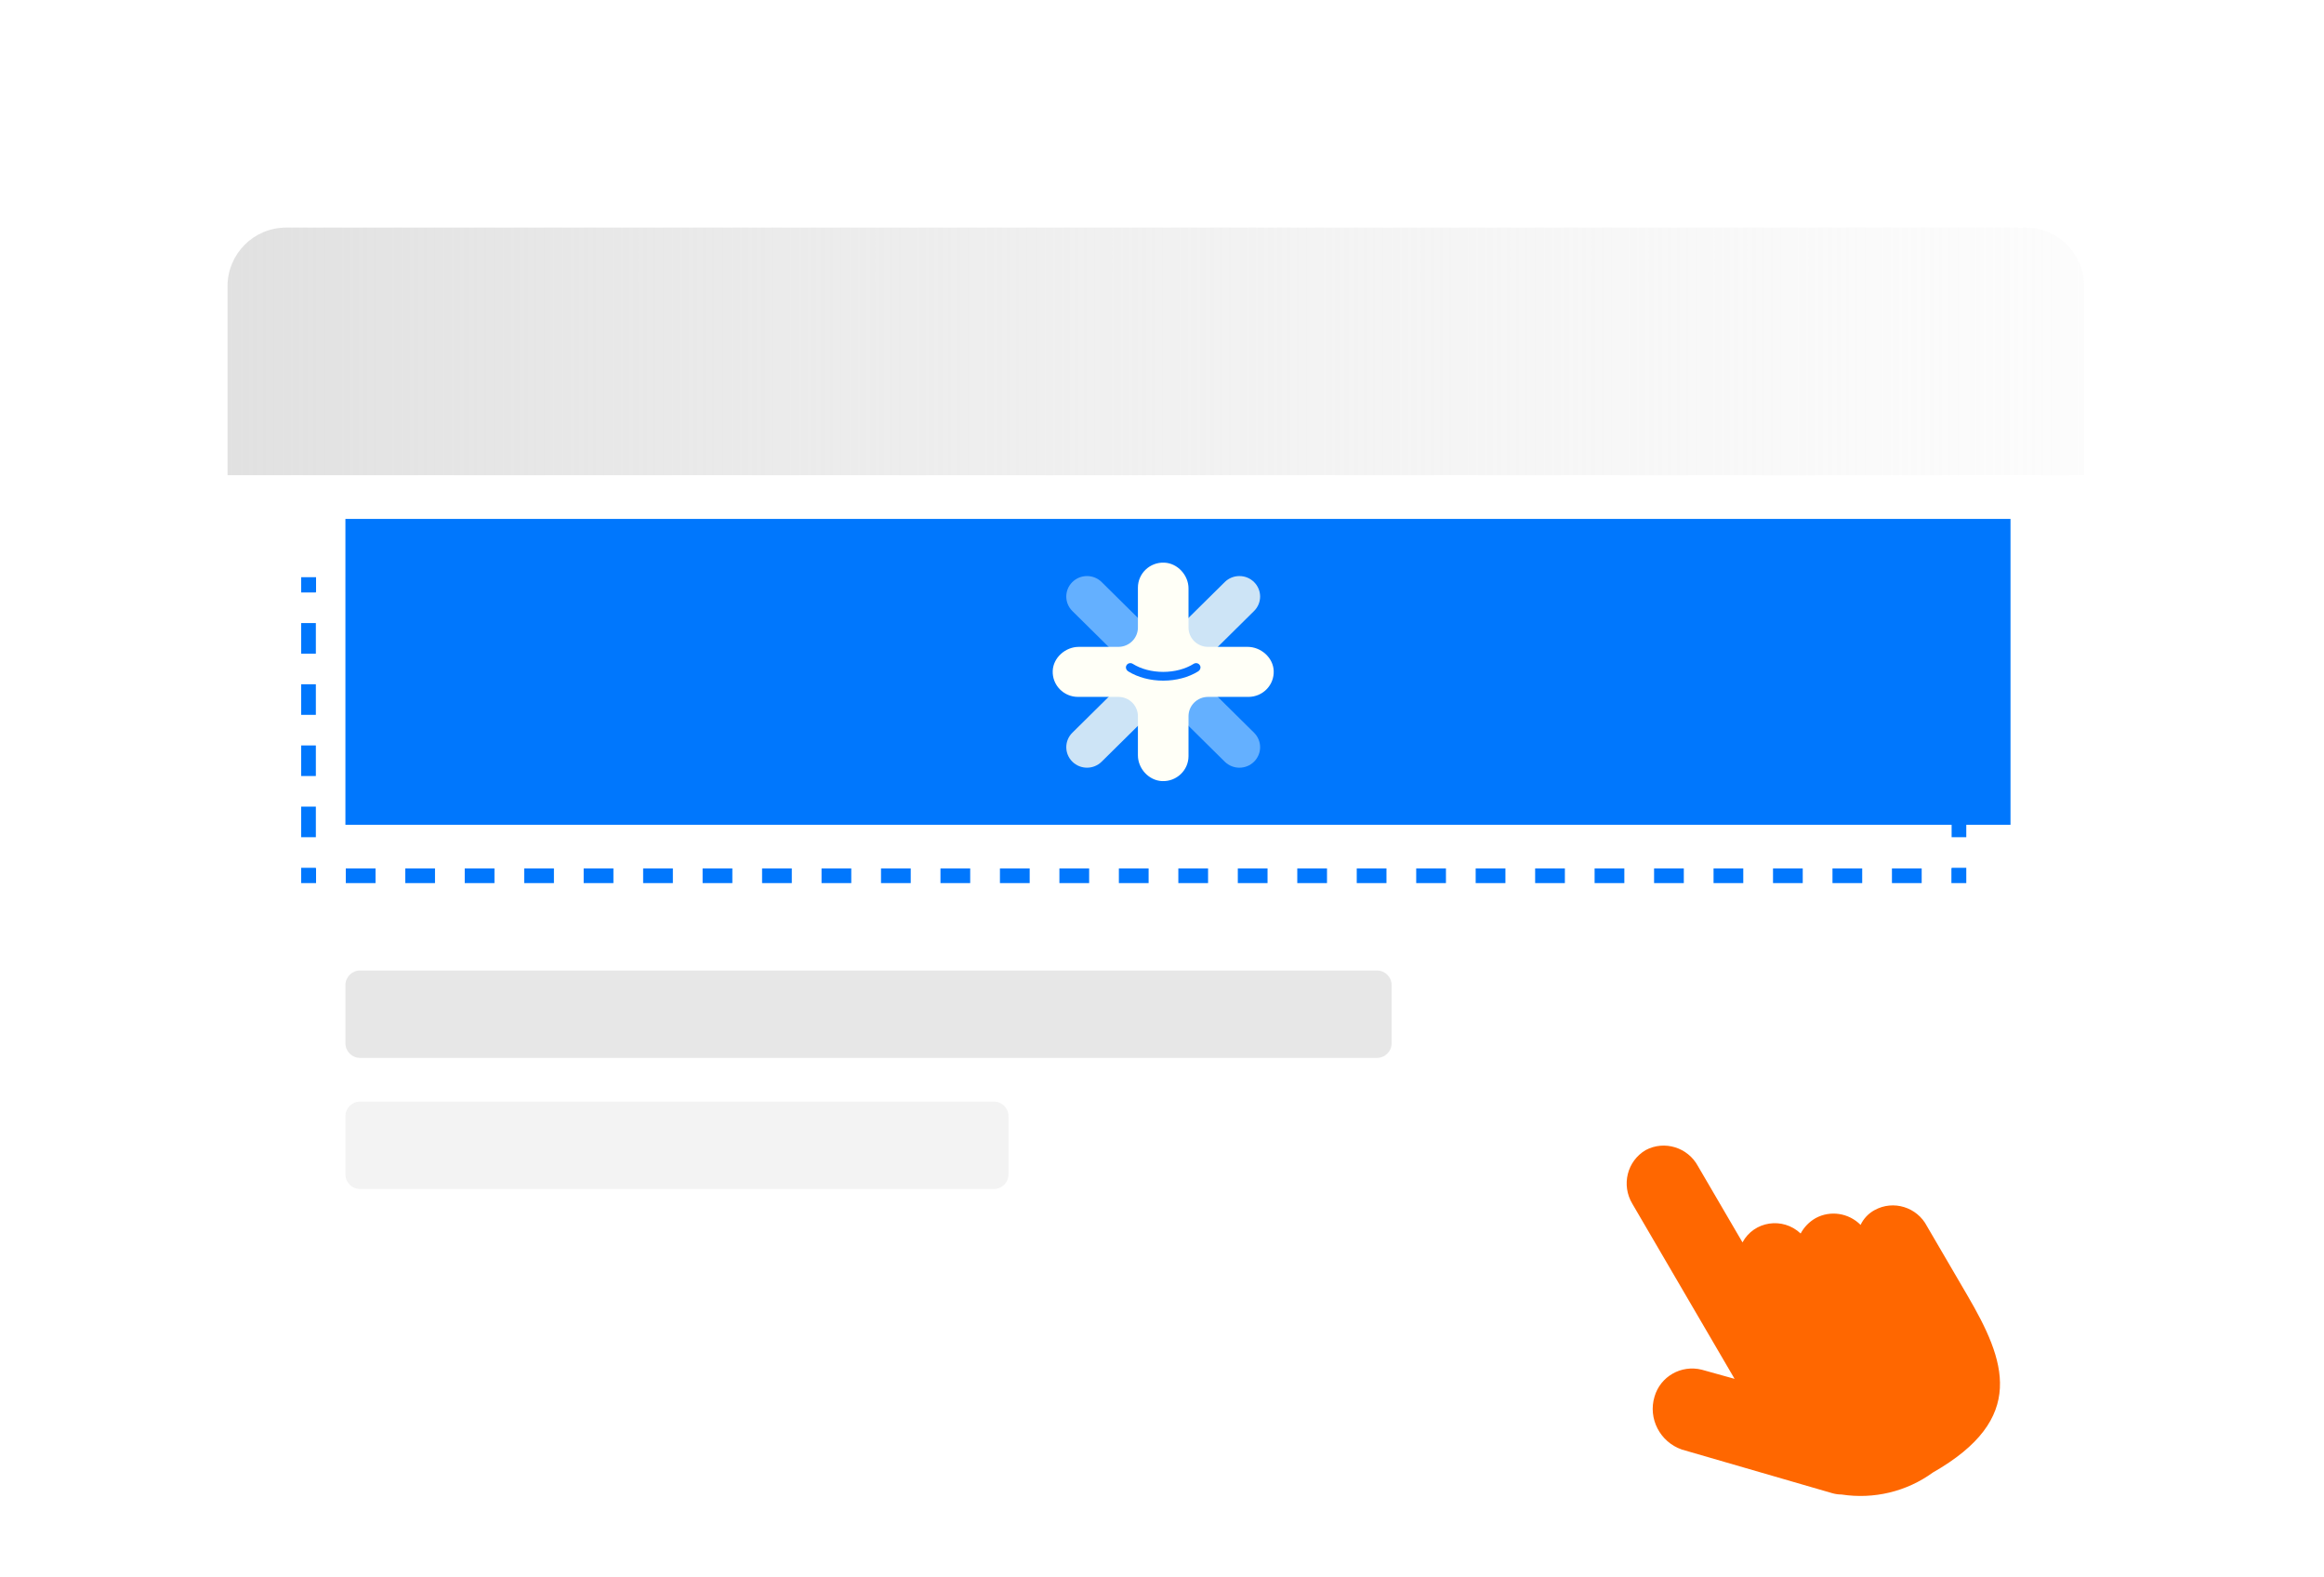 <svg width="143" height="97" viewBox="0 0 143 97" fill="none" xmlns="http://www.w3.org/2000/svg">
<g id="Advertisers">
<g id="Group" filter="url(#filter0_d_1255_24738)">
<path id="Vector" d="M124.634 14H17.608C15.616 14 14 15.616 14 17.608V79.392C14 81.384 15.616 83 17.608 83H124.634C126.627 83 128.243 81.384 128.243 79.392V17.608C128.243 15.616 126.627 14 124.634 14Z" fill="white"/>
</g>
<g id="Group_2">
<path id="Vector_2" fill-rule="evenodd" clip-rule="evenodd" d="M18.533 40.211V38.329H19.435V40.211H18.533ZM18.533 43.975V42.093H19.435V43.975H18.533ZM18.533 47.738V45.857H19.435V47.738H18.533ZM18.533 51.502V49.62H19.435V51.502H18.533ZM23.107 54.325H21.277V53.423H23.107V54.325ZM26.766 54.325H24.937V53.423H26.766V54.325ZM30.425 54.325H28.596V53.423H30.425V54.325ZM34.084 54.325H32.255V53.423H34.084V54.325ZM37.744 54.325H35.914V53.423H37.744V54.325ZM41.403 54.325H39.573V53.423H41.403V54.325ZM45.062 54.325H43.232V53.423H45.062V54.325ZM48.721 54.325H46.892V53.423H48.721V54.325ZM52.38 54.325H50.551V53.423H52.38V54.325ZM56.039 54.325H54.21V53.423H56.039V54.325ZM59.698 54.325H57.869V53.423H59.698V54.325ZM63.358 54.325H61.528V53.423H63.358V54.325ZM67.017 54.325H65.187V53.423H67.017V54.325ZM70.676 54.325H68.846V53.423H70.676V54.325ZM74.335 54.325H72.505V53.423H74.335V54.325ZM77.994 54.325H76.165V53.423H77.994V54.325ZM81.653 54.325H79.824V53.423H81.653V54.325ZM85.312 54.325H83.483V53.423H85.312V54.325ZM88.972 54.325H87.142V53.423H88.972V54.325ZM92.631 54.325H90.801V53.423H92.631V54.325ZM96.29 54.325H94.46V53.423H96.29V54.325ZM99.949 54.325H98.119V53.423H99.949V54.325ZM103.608 54.325H101.779V53.423H103.608V54.325ZM107.267 54.325H105.438V53.423H107.267V54.325ZM110.926 54.325H109.097V53.423H110.926V54.325ZM114.585 54.325H112.756V53.423H114.585V54.325ZM118.245 54.325H116.415V53.423H118.245V54.325ZM120.989 49.62V51.502H120.087V49.62H120.989ZM120.989 45.857V47.738H120.087V45.857H120.989ZM120.989 42.093V43.975H120.087V42.093H120.989ZM120.989 38.329V40.211H120.087V38.329H120.989ZM116.415 35.507H118.245V36.409H116.415V35.507ZM112.756 35.507H114.586V36.409H112.756V35.507ZM109.097 35.507H110.926V36.409H109.097V35.507ZM105.438 35.507H107.267V36.409H105.438V35.507ZM101.779 35.507H103.608V36.409H101.779V35.507ZM98.119 35.507H99.949V36.409H98.119V35.507ZM94.46 35.507H96.29V36.409H94.46V35.507ZM90.801 35.507H92.631V36.409H90.801V35.507ZM87.142 35.507H88.972V36.409H87.142V35.507ZM83.483 35.507H85.312V36.409H83.483V35.507ZM79.824 35.507H81.653V36.409H79.824V35.507ZM76.165 35.507H77.994V36.409H76.165V35.507ZM72.505 35.507H74.335V36.409H72.505V35.507ZM68.846 35.507H70.676V36.409H68.846V35.507ZM65.187 35.507H67.017V36.409H65.187V35.507ZM61.528 35.507H63.358V36.409H61.528V35.507ZM57.869 35.507H59.698V36.409H57.869V35.507ZM54.21 35.507H56.039V36.409H54.21V35.507ZM50.551 35.507H52.38V36.409H50.551V35.507ZM46.892 35.507H48.721V36.409H46.892V35.507ZM43.232 35.507H45.062V36.409H43.232V35.507ZM39.573 35.507H41.403V36.409H39.573V35.507ZM35.914 35.507H37.744V36.409H35.914V35.507ZM32.255 35.507H34.084V36.409H32.255V35.507ZM28.596 35.507H30.425V36.409H28.596V35.507ZM24.937 35.507H26.766V36.409H24.937V35.507ZM21.278 35.507H23.107V36.409H21.278V35.507ZM19.448 35.507V36.409H19.435V36.447H18.533V35.507H19.448ZM120.074 35.507H120.989V36.447H120.087V36.409H120.074V35.507ZM120.989 53.384V54.325H120.074V53.423H120.087V53.384H120.989ZM19.448 54.325H18.533V53.384H19.435V53.423H19.448V54.325Z" fill="#0077FD"/>
</g>
<g id="Group_3">
<path id="Vector_3" d="M14 17.608C14 15.616 15.616 14 17.608 14H124.634C126.627 14 128.243 15.616 128.243 17.608V29.234H14V17.608Z" fill="url(#paint0_linear_1255_24738)"/>
</g>
<g id="Group_4">
<path id="Vector_4" d="M123.71 31.922H21.254V50.74H123.71V31.922Z" fill="#0077FD"/>
</g>
<g id="logo">
<path id="Vector_5" d="M65.984 46.856C65.486 46.364 65.486 45.566 65.984 45.074L75.361 35.806C75.859 35.314 76.667 35.314 77.164 35.806C77.662 36.298 77.662 37.096 77.164 37.588L67.787 46.856C67.289 47.348 66.482 47.348 65.984 46.856Z" fill="#CDE4F6"/>
<path id="Vector_6" d="M77.164 46.856C76.666 47.349 75.859 47.349 75.361 46.856L65.984 37.588C65.486 37.096 65.486 36.298 65.984 35.806C66.482 35.314 67.289 35.314 67.787 35.806L77.164 45.074C77.662 45.566 77.662 46.364 77.164 46.856Z" fill="#64B0FF"/>
<path id="Vector_7" d="M76.769 39.793H74.334C73.67 39.793 73.131 39.26 73.131 38.603V36.197C73.131 35.387 72.464 34.648 71.645 34.612C70.753 34.573 70.018 35.276 70.018 36.149V38.603C70.018 39.26 69.479 39.793 68.815 39.793H66.38C65.56 39.793 64.812 40.452 64.776 41.262C64.737 42.143 65.448 42.87 66.331 42.87H68.815C69.479 42.87 70.018 43.402 70.018 44.059V46.465C70.018 47.275 70.685 48.015 71.504 48.05C72.396 48.089 73.131 47.386 73.131 46.513V44.059C73.131 43.402 73.67 42.87 74.334 42.87H76.818C77.701 42.87 78.413 42.143 78.373 41.262C78.337 40.452 77.589 39.793 76.769 39.793Z" fill="#FFFFF7"/>
<path id="Vector_8" d="M71.574 41.871C70.78 41.871 70.016 41.669 69.421 41.3C69.31 41.231 69.249 41.098 69.293 40.975C69.354 40.804 69.553 40.743 69.698 40.835C70.208 41.155 70.875 41.332 71.574 41.332C72.272 41.332 72.939 41.155 73.45 40.835C73.595 40.744 73.794 40.805 73.855 40.976C73.898 41.098 73.837 41.232 73.726 41.3C73.131 41.669 72.368 41.871 71.574 41.871Z" fill="#0673FF"/>
</g>
<g id="Group_5">
<path id="Vector_9" d="M84.727 59.701H22.156C21.658 59.701 21.254 60.105 21.254 60.603V64.176C21.254 64.674 21.658 65.078 22.156 65.078H84.727C85.225 65.078 85.629 64.674 85.629 64.176V60.603C85.629 60.105 85.225 59.701 84.727 59.701Z" fill="#E7E7E7"/>
</g>
<g id="Group_6">
<path id="Vector_10" d="M61.153 67.766H22.156C21.658 67.766 21.254 68.17 21.254 68.668V72.241C21.254 72.739 21.658 73.143 22.156 73.143H61.153C61.651 73.143 62.055 72.739 62.055 72.241V68.668C62.055 68.17 61.651 67.766 61.153 67.766Z" fill="#F3F3F3"/>
</g>
<g id="Group_7" filter="url(#filter1_d_1255_24738)">
<path id="Vector_11" d="M117.15 69.93C116.774 70.136 116.473 70.454 116.289 70.841C115.554 70.103 114.424 69.933 113.521 70.426C113.131 70.649 112.813 70.975 112.601 71.37C111.501 70.334 109.728 70.604 109.023 71.917L106.287 67.234C105.664 66.069 104.213 65.623 103.061 66.242C101.921 66.917 101.556 68.391 102.244 69.54L108.536 80.311L106.517 79.749C105.248 79.434 103.968 80.164 103.609 81.409C103.203 82.753 103.945 84.192 105.287 84.659L114.555 87.348C114.739 87.4 114.929 87.426 115.119 87.427C117.107 87.732 119.124 87.247 120.734 86.076C126.566 82.749 125.199 79.181 122.858 75.173L120.376 70.924C119.767 69.744 118.3 69.293 117.151 69.932L117.15 69.93Z" fill="#FF6700"/>
</g>
</g>
<defs>
<filter id="filter0_d_1255_24738" x="0.08" y="0.08" width="142.083" height="96.84" filterUnits="userSpaceOnUse" color-interpolation-filters="sRGB">
<feFlood flood-opacity="0" result="BackgroundImageFix"/>
<feColorMatrix in="SourceAlpha" type="matrix" values="0 0 0 0 0 0 0 0 0 0 0 0 0 0 0 0 0 0 127 0" result="hardAlpha"/>
<feOffset/>
<feGaussianBlur stdDeviation="6.96"/>
<feColorMatrix type="matrix" values="0 0 0 0 0 0 0 0 0 0 0 0 0 0 0 0 0 0 0.08 0"/>
<feBlend mode="normal" in2="BackgroundImageFix" result="effect1_dropShadow_1255_24738"/>
<feBlend mode="normal" in="SourceGraphic" in2="effect1_dropShadow_1255_24738" result="shape"/>
</filter>
<filter id="filter1_d_1255_24738" x="95.582" y="65.963" width="31.992" height="30.574" filterUnits="userSpaceOnUse" color-interpolation-filters="sRGB">
<feFlood flood-opacity="0" result="BackgroundImageFix"/>
<feColorMatrix in="SourceAlpha" type="matrix" values="0 0 0 0 0 0 0 0 0 0 0 0 0 0 0 0 0 0 127 0" result="hardAlpha"/>
<feOffset dx="-1.804" dy="4.51"/>
<feGaussianBlur stdDeviation="2.255"/>
<feColorMatrix type="matrix" values="0 0 0 0 1 0 0 0 0 0.282 0 0 0 0 0 0 0 0 0.45 0"/>
<feBlend mode="normal" in2="BackgroundImageFix" result="effect1_dropShadow_1255_24738"/>
<feBlend mode="normal" in="SourceGraphic" in2="effect1_dropShadow_1255_24738" result="shape"/>
</filter>
<linearGradient id="paint0_linear_1255_24738" x1="128.243" y1="21.617" x2="14" y2="21.617" gradientUnits="userSpaceOnUse">
<stop stop-color="#EBEBEB" stop-opacity="0.14"/>
<stop offset="1" stop-color="#E1E1E1"/>
</linearGradient>
</defs>
</svg>
